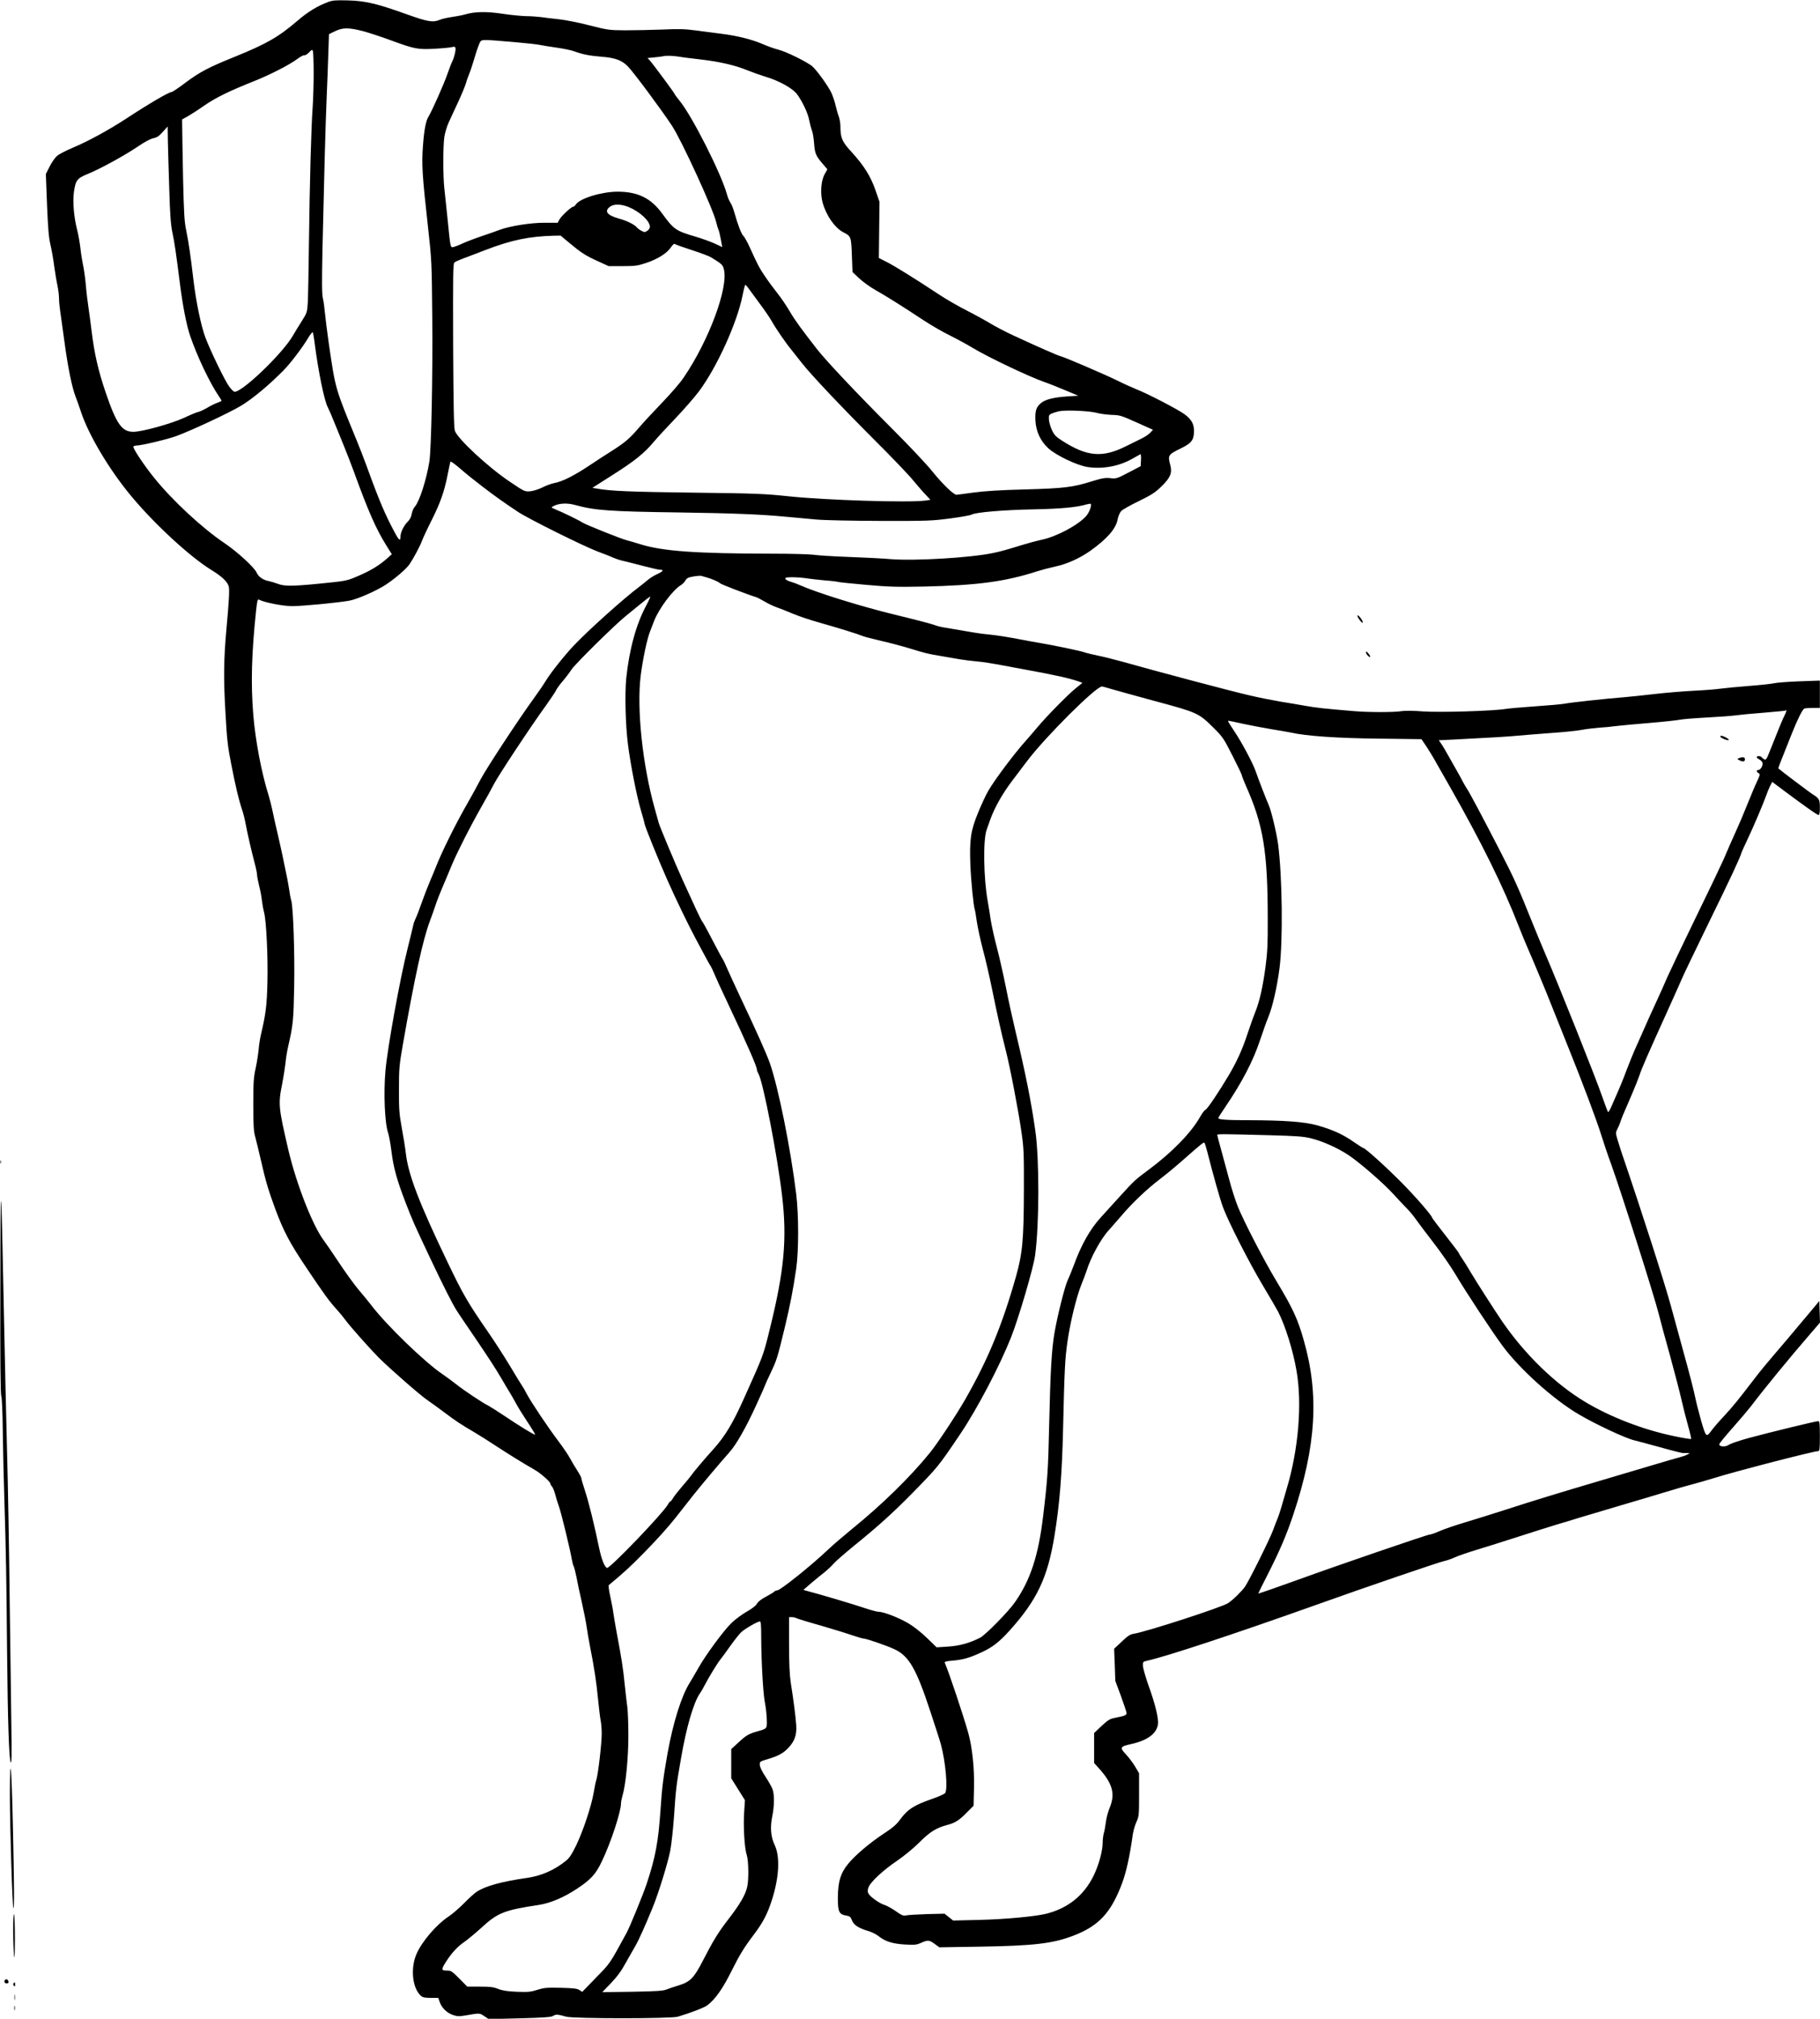 <?xml version="1.0" encoding="UTF-8" standalone="yes"?>
<svg version="1.0" xmlns="http://www.w3.org/2000/svg" width="449.751mm" height="498.622mm" viewBox="0 0 1700 1885" preserveAspectRatio="xMidYMid meet">
  <g transform="translate(0,1885) scale(0.1,-0.1)" fill="#000000" stroke="none">
    <path d="M3063 18831 c-99 -37 -188 -91 -288 -177 -176 -151 -289 -215 -590
-337 -238 -96 -319 -139 -451 -237 -65 -50 -126 -90 -134 -90 -25 0 -216 -112
-432 -254 -159 -103 -346 -205 -486 -264 -62 -26 -129 -60 -148 -76 -19 -15
-51 -60 -71 -100 l-36 -71 11 -285 c9 -219 16 -305 31 -370 11 -47 28 -139 36
-205 9 -66 23 -148 31 -183 7 -35 14 -87 14 -115 0 -29 5 -83 11 -122 6 -38
23 -164 39 -280 33 -247 72 -435 105 -519 13 -34 36 -97 50 -141 72 -218 267
-545 472 -790 217 -261 547 -564 743 -685 102 -62 155 -113 166 -157 8 -29 1
-151 -22 -398 -25 -274 -28 -463 -9 -779 14 -255 21 -315 55 -487 41 -209 70
-330 100 -419 11 -30 26 -91 34 -135 18 -96 56 -260 85 -369 12 -44 21 -91 21
-104 0 -13 9 -58 19 -100 11 -43 23 -104 26 -137 4 -33 13 -85 21 -115 21 -82
37 -417 31 -655 -5 -208 -15 -291 -57 -470 -11 -44 -22 -114 -25 -155 -4 -41
-16 -120 -28 -175 -19 -87 -22 -131 -22 -340 0 -196 4 -251 18 -300 9 -33 33
-131 53 -218 44 -194 67 -272 133 -452 80 -215 136 -321 297 -560 161 -240
208 -305 282 -386 27 -30 63 -74 81 -99 35 -49 225 -263 306 -345 100 -100
392 -356 457 -399 36 -25 106 -75 156 -113 107 -81 158 -114 274 -182 48 -28
140 -86 205 -129 114 -75 264 -168 368 -227 54 -31 145 -111 145 -128 0 -6 7
-18 16 -28 8 -9 21 -41 29 -71 7 -29 23 -80 35 -113 22 -61 104 -399 120 -492
5 -29 13 -60 19 -70 5 -10 16 -55 25 -98 8 -44 30 -150 50 -235 19 -85 40
-191 46 -235 6 -44 20 -123 30 -175 42 -213 60 -333 75 -489 9 -90 20 -183 25
-205 5 -23 10 -79 10 -126 0 -89 -33 -372 -49 -425 -6 -16 -17 -72 -26 -123
-20 -122 -99 -360 -164 -494 -40 -82 -62 -116 -94 -142 -110 -89 -229 -141
-365 -161 -233 -33 -386 -75 -468 -128 -22 -14 -75 -62 -119 -107 -44 -45
-109 -101 -145 -125 -116 -77 -251 -235 -301 -352 -57 -133 -38 -317 41 -388
18 -16 36 -20 93 -20 l70 0 14 -40 c19 -54 67 -101 124 -120 38 -13 58 -14
110 -5 141 24 136 25 181 -5 l42 -28 290 7 c234 6 294 11 313 23 24 16 42 15
123 -8 68 -19 978 -19 1040 0 127 38 248 85 277 107 76 58 144 155 233 334 66
133 113 210 200 324 88 118 126 190 169 322 69 214 79 408 26 518 -36 76 -43
164 -21 270 19 94 20 197 2 249 -8 21 -37 73 -66 117 -32 48 -53 91 -53 110
-2 31 0 32 73 54 101 30 148 56 196 108 58 63 77 120 71 210 -5 74 -23 219
-52 403 -10 70 -15 176 -15 353 l0 252 26 0 c14 0 34 -4 44 -10 10 -5 112 -37
227 -69 114 -33 247 -74 295 -91 49 -16 95 -30 104 -30 25 0 212 -64 285 -98
139 -63 207 -181 341 -589 47 -142 91 -278 97 -303 44 -163 66 -417 39 -453
-7 -9 -60 -33 -118 -53 -171 -59 -232 -98 -301 -192 -34 -47 -68 -77 -149
-130 -135 -89 -273 -205 -339 -287 -70 -86 -93 -162 -95 -310 -1 -134 11 -161
76 -171 36 -6 43 -12 56 -46 17 -44 63 -73 159 -101 29 -9 70 -30 91 -47 61
-49 134 -71 248 -77 88 -5 106 -3 148 16 64 28 75 27 126 -10 l44 -32 370 6
c515 8 690 29 883 103 238 91 353 216 456 494 38 102 71 254 98 449 5 34 20
88 34 118 24 53 25 63 25 255 l0 200 -36 61 c-20 34 -59 86 -86 115 -61 64
-56 74 45 96 153 34 239 96 253 183 8 54 -23 186 -89 368 -27 77 -50 158 -51
179 -1 39 0 40 39 49 178 39 814 249 1575 520 464 166 1161 404 1202 411 20 4
65 19 100 35 35 16 126 47 203 70 77 23 257 80 400 126 143 46 298 95 345 109
47 13 144 43 215 65 72 22 247 74 390 116 143 42 332 98 420 125 88 27 198 59
243 70 46 12 140 39 208 60 183 58 925 250 967 250 15 0 17 16 17 140 0 121
-2 140 -16 140 -23 0 -450 -104 -643 -156 -90 -24 -176 -54 -192 -65 -31 -22
-89 -19 -89 5 0 7 57 77 128 157 70 79 146 169 169 199 124 164 362 454 556
678 l88 102 -3 101 -3 101 -86 -103 c-48 -57 -148 -176 -222 -264 -206 -241
-232 -273 -300 -361 -156 -204 -198 -255 -280 -344 -49 -52 -100 -111 -115
-132 -54 -73 -55 -72 -101 85 -22 78 -47 177 -56 221 -8 43 -52 216 -99 385
-46 168 -103 374 -125 457 -57 212 -273 885 -469 1459 -6 17 -19 61 -31 99
-20 67 -20 70 -2 105 10 20 22 47 26 61 8 27 23 65 108 260 30 69 62 150 72
180 21 66 78 195 275 630 53 118 110 244 125 280 15 36 124 261 240 500 208
424 294 609 310 660 4 14 30 72 58 130 55 116 149 336 177 416 10 28 26 67 36
87 l19 36 115 -86 c204 -152 305 -223 318 -223 8 0 12 20 12 68 0 75 -5 86
-65 124 -30 18 -301 223 -323 243 -2 2 20 61 49 131 28 71 64 161 79 199 53
132 98 222 115 229 9 3 46 6 81 6 l64 0 0 128 0 127 -194 -7 c-107 -4 -213
-12 -234 -18 -22 -5 -127 -17 -234 -25 -106 -8 -224 -20 -263 -25 -38 -6 -153
-15 -255 -20 -102 -5 -264 -19 -360 -30 -96 -11 -224 -25 -285 -30 -188 -15
-497 -49 -555 -60 -30 -6 -154 -17 -275 -25 -121 -9 -245 -19 -275 -24 -117
-20 -619 -35 -775 -24 -88 7 -171 8 -200 3 -68 -12 -315 -12 -450 0 -276 23
-357 32 -455 50 -58 10 -162 28 -232 39 -70 12 -203 38 -295 60 -158 36 -870
225 -1177 312 -77 21 -182 48 -235 58 -53 11 -109 25 -125 31 -32 12 -280 64
-411 86 -44 7 -114 20 -155 28 -139 27 -255 45 -320 51 -36 3 -101 11 -145 19
-86 15 -185 32 -277 47 -32 5 -75 16 -95 25 -21 8 -184 51 -363 94 -314 76
-731 206 -881 273 -31 14 -74 30 -96 36 -23 6 -44 18 -47 26 -4 12 7 15 67 15
40 0 101 -5 137 -11 36 -5 112 -14 170 -19 58 -4 112 -11 120 -14 8 -3 125
-15 260 -27 212 -19 285 -21 540 -16 498 11 761 46 1060 143 41 13 117 33 168
44 108 23 228 77 327 147 157 112 239 206 255 294 6 30 20 63 33 77 12 13 86
55 165 93 120 59 153 80 211 137 83 80 102 126 83 198 -25 93 -22 99 102 159
96 47 119 78 119 160 0 67 -23 108 -87 156 -55 42 -349 195 -451 234 -38 16
-113 49 -165 75 -112 56 -502 224 -544 234 -28 7 -208 86 -441 194 -66 30
-159 79 -208 108 -48 29 -151 86 -228 125 -77 39 -195 107 -261 151 -227 150
-413 265 -486 302 l-73 37 3 262 3 262 -38 110 c-45 130 -108 230 -225 358
-87 94 -102 130 -102 236 0 27 -7 68 -15 92 -9 23 -22 70 -30 103 -7 34 -25
86 -38 116 -27 60 -132 207 -178 249 -43 39 -245 139 -318 157 -36 9 -101 32
-144 51 -101 44 -239 79 -392 98 -66 8 -174 22 -239 31 -96 13 -155 15 -310 8
-105 -4 -261 -7 -346 -7 -150 1 -161 2 -335 46 -99 26 -227 51 -285 57 -58 6
-132 15 -165 20 -33 4 -95 9 -139 9 -43 1 -142 10 -220 22 -152 23 -262 21
-353 -6 -27 -8 -82 -18 -123 -24 -42 -6 -92 -17 -112 -26 -66 -27 -112 -19
-308 51 -279 100 -387 126 -550 130 -115 3 -143 1 -187 -15z m342 -276 c50
-14 163 -51 252 -84 215 -79 247 -85 406 -76 72 4 143 11 158 15 19 6 29 4 32
-5 7 -16 -10 -89 -27 -124 -8 -14 -30 -71 -49 -126 -33 -95 -145 -345 -174
-392 -26 -39 -42 -126 -53 -274 -13 -171 -7 -274 46 -749 36 -323 36 -329 41
-855 5 -542 -9 -1228 -27 -1345 -28 -171 -93 -373 -135 -420 -13 -14 -26 -44
-30 -68 -4 -28 -17 -53 -38 -74 -37 -37 -67 -99 -67 -139 0 -44 -14 -35 -51
34 -93 173 -146 297 -264 622 -24 66 -66 174 -93 240 -206 502 -198 475 -262
911 -16 111 -32 240 -36 285 -4 46 -12 107 -19 134 -9 39 -10 141 -4 445 15
661 28 1162 39 1420 6 135 13 325 16 423 l6 178 39 19 c87 45 141 46 294 5z
m1430 -101 c94 -8 188 -19 210 -24 22 -5 92 -16 155 -25 63 -9 138 -24 165
-35 80 -29 143 -41 256 -50 127 -10 189 -33 246 -93 55 -57 314 -406 410 -552
91 -139 386 -782 412 -898 6 -25 15 -56 21 -69 6 -13 16 -55 23 -94 l13 -71
-71 33 c-39 18 -120 47 -181 65 -181 53 -201 67 -307 212 -105 146 -228 207
-418 207 -151 0 -355 -63 -391 -120 -7 -11 -18 -20 -24 -20 -18 0 -113 -89
-130 -121 l-15 -29 -126 0 c-130 0 -322 -31 -416 -66 -23 -9 -96 -35 -162 -57
-66 -22 -147 -53 -180 -68 -33 -16 -72 -31 -87 -35 -33 -7 -30 -17 -58 261
-11 110 -25 238 -30 285 -13 109 -13 395 0 483 6 37 24 98 41 135 17 37 57
123 89 192 32 69 63 144 70 168 6 23 20 63 31 89 11 26 36 101 55 167 20 67
43 129 51 139 18 19 28 19 348 -9z m-1906 -284 c0 -102 -4 -243 -9 -315 -14
-183 -28 -719 -35 -1270 -3 -258 -8 -511 -11 -562 -6 -89 -7 -94 -57 -173 -29
-45 -65 -105 -82 -134 -99 -172 -491 -545 -549 -523 -8 3 -30 25 -47 49 -40
54 -175 333 -222 458 -40 106 -88 338 -111 535 -27 232 -46 358 -67 460 -18
86 -22 154 -30 490 -4 215 -8 426 -8 470 l-1 80 53 29 c28 16 100 62 158 103
107 73 228 132 458 224 152 60 338 156 408 209 29 22 59 37 66 34 7 -2 26 9
42 26 26 27 30 29 37 13 3 -10 7 -101 7 -203z m3413 151 c31 -6 121 -17 200
-26 175 -20 324 -54 438 -101 47 -19 123 -46 169 -60 126 -37 256 -109 296
-164 50 -68 102 -178 113 -241 6 -30 17 -73 25 -95 9 -21 18 -77 21 -123 7
-94 17 -117 80 -190 l44 -52 -26 -47 c-34 -61 -42 -182 -17 -268 35 -121 114
-233 194 -274 70 -35 72 -42 78 -214 l6 -156 61 -58 c34 -32 103 -82 156 -112
95 -53 246 -148 457 -287 62 -41 168 -102 235 -135 68 -34 166 -87 218 -119
142 -85 517 -264 665 -316 39 -13 126 -48 193 -76 l124 -52 -108 -7 c-125 -9
-201 -28 -242 -63 -44 -37 -55 -74 -50 -165 6 -100 46 -186 118 -254 72 -67
270 -162 370 -177 140 -21 294 7 418 78 37 21 71 40 75 42 4 1 7 -23 5 -55
l-3 -57 -113 -59 c-109 -57 -115 -59 -170 -53 -48 5 -75 1 -172 -29 -179 -56
-259 -66 -625 -76 -232 -6 -375 -15 -480 -29 -82 -11 -155 -21 -161 -21 -26 0
-131 101 -222 214 -55 70 -222 246 -392 416 -318 318 -596 613 -685 725 -154
198 -207 270 -258 357 -31 53 -84 131 -118 173 -34 43 -85 112 -113 154 -52
76 -67 104 -145 276 -23 50 -49 95 -57 102 -17 12 -52 102 -84 216 -10 37 -27
80 -38 95 -10 15 -25 50 -32 77 -51 189 -326 734 -444 876 -25 31 -46 59 -46
63 0 7 -201 279 -232 313 l-20 21 69 7 c37 4 73 8 78 10 20 7 91 5 147 -4z
m-4762 -1236 c7 -238 14 -332 29 -405 20 -94 33 -182 71 -482 26 -204 61 -384
95 -484 67 -195 182 -436 267 -562 17 -24 28 -45 26 -46 -1 -2 -21 -10 -44
-19 -22 -8 -64 -29 -92 -46 -29 -17 -65 -34 -80 -37 -15 -3 -76 -28 -135 -56
-121 -55 -391 -130 -471 -130 -108 -1 -159 71 -260 367 -70 205 -106 365 -131
570 -9 72 -22 173 -30 225 -8 52 -20 149 -25 215 -6 66 -18 148 -26 183 -7 34
-19 104 -24 155 -6 50 -19 126 -30 168 -31 121 -43 263 -31 354 16 112 29 130
130 171 114 46 342 171 465 254 63 43 118 73 146 79 35 7 55 20 90 60 l45 50
2 -137 c2 -75 7 -276 13 -447z m4291 -168 c106 -44 199 -130 199 -185 0 -12
-11 -29 -24 -37 -22 -15 -28 -15 -53 -1 -16 8 -36 22 -43 31 -24 29 -93 63
-169 84 -111 31 -139 68 -85 110 36 28 103 27 175 -2z m-556 -333 c114 -95
154 -121 269 -173 l101 -46 130 0 c116 0 139 3 218 29 107 35 197 91 233 146
18 26 31 37 38 31 6 -5 77 -30 157 -56 80 -26 161 -56 181 -68 102 -63 108
-69 119 -110 45 -169 -138 -664 -375 -1012 -34 -51 -123 -153 -202 -235 -77
-80 -173 -183 -213 -230 -91 -106 -131 -140 -256 -220 -55 -34 -153 -98 -217
-141 -137 -91 -245 -145 -318 -159 -29 -5 -80 -24 -113 -41 -34 -17 -84 -33
-112 -36 -53 -5 -56 -4 -195 90 -200 134 -487 400 -512 475 -9 28 -13 225 -16
798 -2 663 -1 763 12 773 8 7 43 23 78 36 35 13 131 49 213 81 245 94 407 127
640 133 l61 1 79 -66z m1676 -426 c13 -18 60 -82 105 -143 45 -60 94 -132 110
-160 36 -66 132 -206 189 -275 24 -30 67 -84 95 -120 80 -103 361 -401 675
-715 160 -159 324 -330 364 -380 41 -49 94 -111 119 -136 l43 -46 -47 -7
c-155 -21 -926 3 -1279 40 -229 24 -304 27 -895 34 -583 7 -772 15 -896 38
l-41 7 187 119 c206 130 299 205 387 311 32 38 122 136 201 218 78 82 177 195
220 252 169 226 359 645 409 902 10 51 21 93 25 93 4 0 17 -15 29 -32z m-4052
-518 c33 -255 88 -526 121 -591 11 -21 38 -82 59 -136 22 -54 63 -154 91 -223
28 -69 71 -179 95 -245 134 -369 206 -533 304 -690 l50 -80 -42 -38 c-71 -63
-150 -112 -258 -159 -122 -53 -116 -52 -378 -78 -255 -25 -326 -25 -388 -1
-26 10 -64 21 -83 25 -52 9 -98 41 -113 78 -21 49 -180 195 -303 278 -207 139
-490 402 -657 611 -94 116 -200 276 -192 289 3 5 17 10 30 10 45 0 289 58 370
88 145 53 493 216 605 283 106 63 265 196 398 331 64 65 177 214 225 295 24
40 45 67 48 60 3 -7 12 -55 18 -107z m7305 -645 c32 -9 95 -17 140 -19 77 -2
89 -6 234 -71 l152 -68 -26 -28 c-15 -16 -52 -40 -83 -55 -31 -15 -95 -47
-142 -70 -221 -111 -365 -99 -598 51 -57 36 -73 53 -94 97 -14 29 -27 73 -29
98 -3 40 0 46 24 58 16 7 47 17 70 22 63 13 283 4 352 -15z m-5740 -687 c123
-94 200 -149 336 -239 99 -65 606 -317 740 -368 58 -21 126 -48 152 -60 26
-11 69 -25 95 -30 26 -6 107 -26 178 -45 72 -19 142 -35 158 -36 41 0 33 -14
-25 -41 -29 -13 -67 -37 -86 -53 -18 -16 -55 -45 -81 -65 -141 -105 -479 -408
-612 -549 -88 -93 -218 -257 -262 -330 -15 -26 -63 -96 -107 -157 -154 -212
-448 -661 -503 -765 -30 -58 -80 -149 -111 -203 -119 -206 -253 -476 -311
-627 -7 -19 -30 -73 -50 -120 -20 -47 -55 -137 -77 -200 -22 -63 -47 -128 -56
-145 -8 -16 -19 -46 -23 -65 -4 -19 -27 -116 -52 -215 -71 -279 -188 -927
-207 -1140 -19 -212 -7 -495 25 -585 8 -23 22 -100 31 -172 18 -150 52 -271
134 -483 65 -168 79 -198 226 -510 122 -258 216 -444 254 -500 29 -44 57 -86
169 -250 132 -195 186 -278 246 -380 32 -55 65 -111 74 -124 9 -14 33 -56 54
-94 20 -39 71 -121 113 -184 42 -63 74 -116 72 -119 -6 -5 -143 78 -288 176
-63 42 -131 85 -150 95 -58 29 -230 144 -300 200 -36 28 -94 71 -128 94 -166
112 -523 457 -665 644 -23 30 -76 95 -118 144 -41 49 -124 163 -184 254 -60
90 -121 180 -136 199 -105 135 -260 527 -337 855 -91 392 -95 425 -58 610 14
72 28 162 32 200 3 39 14 106 24 150 47 204 51 245 57 560 6 319 -9 742 -27
805 -6 19 -15 67 -20 105 -10 64 -17 103 -64 325 -9 41 -29 134 -46 205 -17
72 -37 162 -45 202 -8 40 -25 107 -38 150 -65 205 -123 513 -142 748 -24 293
-16 575 26 972 11 99 14 111 29 103 48 -26 224 -60 309 -60 91 0 428 32 533
51 74 13 258 94 345 152 87 58 190 147 218 189 37 55 99 170 116 218 9 25 48
109 88 188 83 165 121 272 151 427 12 61 24 116 26 123 2 8 37 -17 90 -62 47
-42 141 -117 208 -168z m866 -173 c189 -52 326 -61 970 -70 501 -7 773 -18
1000 -40 85 -8 214 -20 285 -26 73 -7 334 -12 600 -13 440 -1 481 1 650 23 99
13 189 29 201 36 34 21 301 44 584 49 249 5 400 19 489 46 19 5 37 8 39 5 12
-12 -13 -80 -41 -112 -74 -85 -275 -193 -417 -223 -50 -11 -132 -33 -183 -49
-156 -48 -200 -60 -272 -75 -211 -44 -729 -75 -955 -57 -80 7 -260 16 -400 21
-140 5 -284 14 -320 20 -36 5 -207 10 -380 10 -727 1 -1031 23 -1242 89 -51
16 -106 32 -123 36 -48 11 -388 147 -417 167 -28 19 -177 92 -253 123 -37 15
-38 17 -20 27 51 29 128 34 205 13z m1225 -675 c47 -12 119 -43 130 -56 9 -10
264 -108 335 -129 14 -4 50 -23 80 -41 30 -18 80 -42 110 -53 30 -10 98 -37
152 -60 53 -23 170 -62 260 -87 174 -49 360 -107 399 -124 13 -6 89 -25 169
-44 80 -18 199 -50 265 -70 154 -47 170 -51 290 -71 55 -9 136 -23 180 -31 44
-7 112 -16 150 -19 65 -5 137 -17 290 -45 33 -7 105 -20 160 -30 300 -55 419
-82 508 -112 l38 -14 -63 -51 c-74 -60 -268 -257 -357 -363 -34 -41 -82 -96
-104 -121 -108 -119 -297 -371 -356 -474 -23 -39 -66 -132 -96 -206 -68 -166
-80 -249 -71 -486 6 -147 29 -382 41 -415 3 -7 12 -60 20 -118 9 -58 34 -171
55 -252 22 -80 63 -256 90 -390 45 -220 81 -383 124 -553 42 -164 119 -566
148 -770 21 -146 23 -194 22 -540 -1 -459 -13 -589 -74 -805 -129 -455 -261
-774 -473 -1145 -83 -145 -260 -413 -331 -500 -184 -227 -450 -487 -727 -711
-79 -65 -180 -151 -224 -193 -159 -151 -447 -381 -475 -381 -9 0 -21 -5 -28
-12 -7 -7 -42 -28 -79 -48 -43 -22 -73 -46 -83 -65 -11 -19 -44 -45 -94 -73
-42 -24 -105 -70 -140 -103 -71 -66 -248 -306 -316 -429 -25 -44 -60 -104 -78
-133 -78 -124 -156 -375 -207 -659 -41 -233 -51 -312 -65 -518 -21 -309 -47
-449 -130 -700 -32 -97 -157 -401 -186 -455 -163 -299 -153 -284 -288 -422
l-128 -132 -26 17 c-21 14 -56 18 -173 21 -131 3 -156 1 -220 -19 -63 -20 -87
-22 -193 -18 -91 4 -134 11 -174 27 -43 17 -74 21 -170 21 l-118 0 -74 75
c-70 70 -77 75 -117 75 -54 0 -54 9 -4 88 54 82 105 137 171 182 30 21 100 79
155 129 153 141 214 165 538 214 109 17 232 69 359 153 128 85 173 135 229
253 84 174 179 464 179 541 0 15 7 49 15 76 30 102 55 360 54 564 0 107 -5
222 -9 255 -5 33 -16 130 -25 215 -14 146 -30 247 -75 485 -10 55 -24 134 -30
175 -5 41 -20 117 -31 168 -12 52 -17 97 -13 101 143 118 205 176 330 303 134
138 218 231 296 329 38 48 82 104 162 206 76 96 263 318 336 399 66 73 157
232 255 447 47 102 85 189 85 192 0 3 22 51 49 108 56 117 63 140 130 417 51
213 78 350 108 555 24 165 24 498 0 695 -53 431 -167 997 -247 1225 -31 87
-120 287 -280 625 -43 91 -94 203 -115 250 -20 47 -40 90 -45 95 -7 9 -42 74
-142 265 -22 41 -44 81 -50 87 -11 13 -73 146 -185 393 -70 154 -211 492 -220
525 -3 11 -20 74 -39 140 -113 404 -168 928 -130 1235 20 156 59 343 88 415
11 28 28 71 37 96 45 116 176 291 250 335 15 9 34 28 43 44 13 22 26 29 74 37
33 6 66 8 74 6 8 -3 29 -9 45 -13z m-558 -262 c-95 -175 -160 -413 -188 -683
-14 -145 -7 -436 16 -614 24 -192 82 -484 120 -613 19 -64 35 -122 35 -128 0
-19 128 -335 210 -520 88 -198 197 -422 268 -555 27 -49 68 -126 91 -170 24
-44 46 -84 51 -90 4 -5 20 -39 35 -75 15 -36 64 -144 110 -240 198 -420 285
-619 285 -649 0 -7 7 -25 15 -39 44 -80 176 -762 220 -1137 48 -402 20 -701
-114 -1242 -62 -253 -59 -244 -243 -653 -104 -232 -177 -352 -284 -471 -80
-88 -190 -218 -212 -251 -9 -13 -45 -57 -81 -98 -35 -41 -73 -89 -84 -107 -10
-18 -22 -33 -26 -33 -4 0 -15 -14 -25 -32 -53 -88 -533 -588 -565 -588 -21 0
-53 79 -75 185 -43 208 -96 426 -132 534 -19 57 -34 110 -34 117 0 8 -17 40
-37 71 -21 32 -51 83 -68 114 -16 31 -65 103 -108 160 -97 128 -255 364 -296
441 -16 32 -37 68 -46 80 -9 13 -60 96 -113 185 -53 88 -144 229 -202 313
-189 273 -235 352 -378 650 -269 560 -369 821 -392 1022 -6 51 -23 158 -38
238 -23 128 -27 169 -26 355 0 198 2 223 37 425 110 628 187 978 252 1150 18
47 40 110 50 140 16 50 40 112 95 240 11 25 40 95 65 155 52 122 170 354 279
545 40 69 89 159 110 200 40 78 347 543 487 735 43 61 86 124 93 140 8 17 35
54 61 84 26 30 64 80 85 112 39 56 408 420 505 497 28 22 88 72 135 110 47 39
89 71 93 71 4 1 -12 -36 -36 -81z m4352 -784 c47 -14 233 -65 413 -114 380
-102 396 -109 533 -245 86 -86 95 -98 178 -262 48 -94 87 -176 87 -182 0 -7
16 -46 34 -89 167 -373 208 -618 208 -1257 1 -232 -3 -308 -21 -445 -25 -187
-57 -327 -96 -421 -14 -35 -46 -123 -70 -196 -49 -150 -99 -260 -174 -388 -91
-154 -205 -324 -221 -328 -8 -2 -31 -32 -50 -66 -82 -146 -260 -329 -472 -487
-140 -104 -139 -104 -277 -255 -62 -68 -142 -157 -179 -197 -100 -110 -182
-255 -252 -447 -18 -49 -43 -110 -55 -135 -27 -53 -98 -336 -126 -500 -26
-156 -37 -345 -49 -860 -9 -411 -15 -504 -56 -845 -44 -370 -119 -599 -263
-805 -61 -88 -276 -307 -326 -332 -95 -49 -191 -76 -299 -83 l-107 -7 -92 89
c-57 55 -124 107 -175 137 -89 52 -229 106 -275 106 -16 0 -75 16 -131 35 -90
31 -423 130 -532 158 l-40 11 70 61 c39 33 96 80 126 103 30 24 69 61 87 82
18 21 102 94 185 162 232 188 367 310 548 494 243 248 244 249 453 559 157
234 365 630 472 900 71 180 209 649 224 765 39 292 40 893 2 1160 -37 264 -92
539 -181 911 -27 113 -70 306 -94 430 -25 123 -63 292 -85 374 -22 83 -47 195
-56 250 -8 55 -21 136 -29 180 -39 216 -44 575 -10 667 8 24 24 67 34 96 41
113 115 244 208 366 53 70 115 152 137 181 172 227 642 695 698 695 6 0 49
-12 96 -26z m6285 -236 c-18 -33 -62 -140 -135 -325 -36 -92 -42 -102 -59 -93
-10 6 -22 15 -25 20 -8 13 -45 13 -45 0 0 -6 11 -15 24 -21 13 -6 27 -21 30
-32 6 -25 -18 -67 -39 -67 -20 0 -19 -17 2 -29 16 -9 15 -15 -14 -78 -18 -37
-55 -126 -84 -198 -28 -71 -81 -197 -119 -280 -37 -82 -86 -194 -109 -249 -24
-54 -141 -300 -262 -547 -120 -246 -238 -495 -263 -551 -24 -57 -74 -168 -111
-248 -37 -80 -80 -174 -95 -210 -16 -36 -52 -117 -80 -180 -29 -63 -71 -167
-95 -230 -37 -101 -65 -167 -147 -352 -12 -27 -24 -45 -27 -42 -3 3 -29 72
-57 152 -59 171 -407 1043 -534 1337 -28 66 -79 188 -112 270 -135 337 -173
422 -306 680 -163 316 -287 550 -312 585 -9 14 -24 39 -32 55 -8 17 -44 82
-80 145 -36 63 -75 133 -88 155 -12 22 -31 52 -41 66 l-19 27 128 6 c374 19
516 28 602 36 52 5 192 16 310 25 118 8 249 21 290 29 41 8 116 17 165 21 50
3 124 10 165 16 41 5 182 18 314 29 131 11 257 25 280 30 23 5 134 14 246 20
113 6 234 15 270 20 36 5 155 17 264 25 110 9 202 18 205 20 13 14 10 -7 -5
-37z m-5056 -88 c75 -16 194 -38 265 -50 70 -11 148 -25 173 -30 145 -33 436
-53 826 -57 l396 -5 45 -66 c24 -37 65 -103 89 -147 25 -44 84 -147 131 -230
297 -522 498 -930 642 -1300 26 -66 62 -154 80 -195 46 -104 186 -438 223
-535 18 -44 93 -233 168 -420 122 -302 259 -666 299 -795 30 -94 58 -179 95
-280 93 -257 402 -1228 445 -1400 14 -58 62 -234 106 -391 43 -158 90 -338
104 -400 14 -63 41 -171 61 -242 20 -70 34 -130 31 -133 -3 -3 -75 8 -159 26
-290 60 -597 179 -833 321 -279 168 -559 440 -772 749 -65 95 -241 369 -292
455 -29 50 -66 109 -82 132 -16 23 -29 44 -29 48 0 4 -56 79 -125 166 -69 88
-125 162 -125 164 0 20 -154 198 -290 335 -150 151 -338 320 -355 320 -4 0
-43 25 -88 56 -101 71 -200 116 -339 155 -126 35 -304 48 -653 49 -200 0 -275
6 -275 20 0 4 30 52 67 106 153 225 259 427 324 624 27 80 60 174 75 209 42
102 82 280 106 460 33 260 26 856 -13 1156 -14 105 -64 315 -88 368 -22 49
-95 237 -122 316 -26 74 -128 267 -198 371 -62 95 -65 100 -56 100 3 0 68 -13
143 -30z m232 -3840 c264 -7 328 -12 396 -29 110 -27 252 -91 354 -159 105
-71 322 -259 415 -361 39 -43 93 -100 120 -128 28 -27 68 -75 90 -107 22 -31
96 -130 165 -219 69 -89 159 -218 200 -287 105 -177 347 -544 448 -680 159
-215 473 -497 707 -635 161 -95 443 -227 525 -245 19 -4 125 -33 235 -63 110
-31 207 -55 215 -55 8 1 26 0 40 0 l25 -2 -25 -13 c-14 -8 -48 -19 -75 -26
-28 -7 -138 -39 -245 -71 -107 -32 -312 -93 -455 -135 -420 -124 -675 -202
-915 -280 -124 -40 -297 -94 -384 -120 -87 -26 -194 -62 -237 -81 -42 -19 -87
-34 -98 -34 -20 0 -875 -293 -1216 -417 -162 -59 -374 -133 -382 -133 -1 0 39
82 91 183 110 217 173 363 236 552 215 643 244 1124 98 1632 -55 195 -101 295
-252 546 -121 201 -306 559 -364 702 -22 55 -59 170 -81 255 -23 85 -57 211
-76 280 -19 69 -35 129 -35 133 0 9 71 8 480 -3z m-574 -150 c56 -220 120
-447 147 -520 49 -134 243 -516 375 -736 66 -111 130 -220 141 -242 68 -133
140 -364 172 -552 54 -310 18 -738 -93 -1105 -16 -55 -38 -131 -49 -169 -11
-38 -27 -85 -35 -105 -9 -20 -27 -67 -41 -106 -31 -85 -224 -473 -263 -530
-32 -45 -109 -121 -158 -154 -55 -38 -765 -268 -880 -286 -36 -6 -57 -19 -114
-74 l-71 -66 6 -150 5 -150 52 -140 c28 -77 52 -149 53 -159 2 -21 -14 -28
-106 -46 -51 -10 -67 -20 -128 -77 l-69 -65 0 -140 0 -140 46 -51 c128 -142
153 -238 99 -368 -14 -33 -30 -92 -35 -132 -5 -40 -14 -88 -20 -107 -5 -19
-10 -57 -10 -85 0 -79 -37 -212 -86 -312 -90 -182 -238 -301 -439 -352 -102
-26 -383 -52 -621 -58 l-251 -6 -40 32 -41 32 -163 -4 c-90 -3 -178 -8 -195
-12 -26 -6 -41 0 -99 41 -38 26 -84 51 -101 56 -41 11 -122 66 -146 98 -15 21
-16 31 -8 61 14 50 135 164 275 258 65 45 149 114 205 170 97 97 155 133 260
161 72 19 111 44 179 114 l65 65 4 173 c4 180 -17 376 -54 508 -49 172 -180
565 -220 656 -3 8 22 14 76 18 99 9 157 26 267 77 103 47 165 95 262 202 258
286 357 496 421 888 48 295 70 570 80 994 13 557 18 658 41 817 26 182 82 411
128 528 21 52 44 113 51 135 39 126 135 301 209 380 25 28 78 89 118 135 96
114 238 249 358 340 54 41 147 118 206 170 195 172 204 178 211 167 4 -7 14
-41 24 -77z m-4166 -4537 c1 -227 17 -519 34 -608 9 -44 17 -115 18 -158 3
-88 4 -88 -82 -112 -86 -24 -110 -38 -182 -105 l-68 -62 0 -136 0 -137 64
-102 64 -102 -7 -108 c-10 -131 3 -345 24 -405 17 -50 20 -229 4 -298 -17 -73
-65 -156 -165 -287 -106 -137 -149 -207 -249 -401 -83 -162 -119 -198 -227
-231 -40 -12 -91 -29 -113 -38 -32 -13 -95 -17 -320 -21 l-280 -4 81 84 c58
61 97 113 138 189 32 57 73 129 91 160 32 55 92 189 160 355 55 133 143 419
165 532 11 58 27 200 35 316 19 275 20 282 66 548 50 291 116 516 175 604 14
19 35 57 48 82 31 62 123 212 145 237 10 11 49 65 88 120 39 55 86 115 105
133 34 33 153 101 176 102 9 0 12 -36 12 -147z"/>
    <path d="M16070 11972 c0 -5 18 -16 40 -25 46 -18 54 -5 10 18 -33 17 -50 19
-50 7z"/>
    <path d="M16245 11771 c-19 -8 -19 -8 2 -19 33 -18 53 -15 53 8 0 21 -19 25
-55 11z"/>
    <path d="M12680 13100 c0 -8 11 -28 25 -45 15 -19 24 -24 25 -15 0 8 -11 29
-25 45 -15 19 -24 24 -25 15z"/>
    <path d="M12760 12759 c0 -9 9 -24 20 -34 26 -23 26 -4 0 26 -15 18 -19 20
-20 8z"/>
    <path d="M2 8000 c0 -14 2 -19 5 -12 2 6 2 18 0 25 -3 6 -5 1 -5 -13z"/>
    <path d="M2 6843 c-2 -682 1 -1011 9 -1029 6 -17 12 -155 14 -339 2 -170 9
-461 15 -645 14 -443 19 -710 25 -1405 6 -645 18 -1005 34 -1032 8 -13 10 75
6 327 -3 190 -10 725 -16 1190 -5 465 -16 1081 -24 1370 -8 289 -21 883 -30
1320 -26 1318 -32 1356 -33 243z"/>
    <path d="M91 2095 c0 -293 23 -1052 33 -1062 9 -9 8 213 -5 772 -12 557 -27
711 -28 290z"/>
    <path d="M122 825 c0 -93 4 -199 8 -235 5 -44 7 3 8 150 0 118 -3 224 -8 235
-5 12 -8 -47 -8 -150z"/>
    <path d="M47 364 c-14 -15 -6 -34 14 -34 14 0 19 5 17 17 -3 18 -20 27 -31 17z"/>
    <path d="M124 329 c-3 -6 -1 -16 5 -22 8 -8 11 -5 11 11 0 24 -5 28 -16 11z"/>
    <path d="M133 200 c0 -25 2 -35 4 -22 2 12 2 32 0 45 -2 12 -4 2 -4 -23z"/>
    <path d="M132 100 c0 -19 2 -27 5 -17 2 9 2 25 0 35 -3 9 -5 1 -5 -18z"/>
  </g>
</svg>